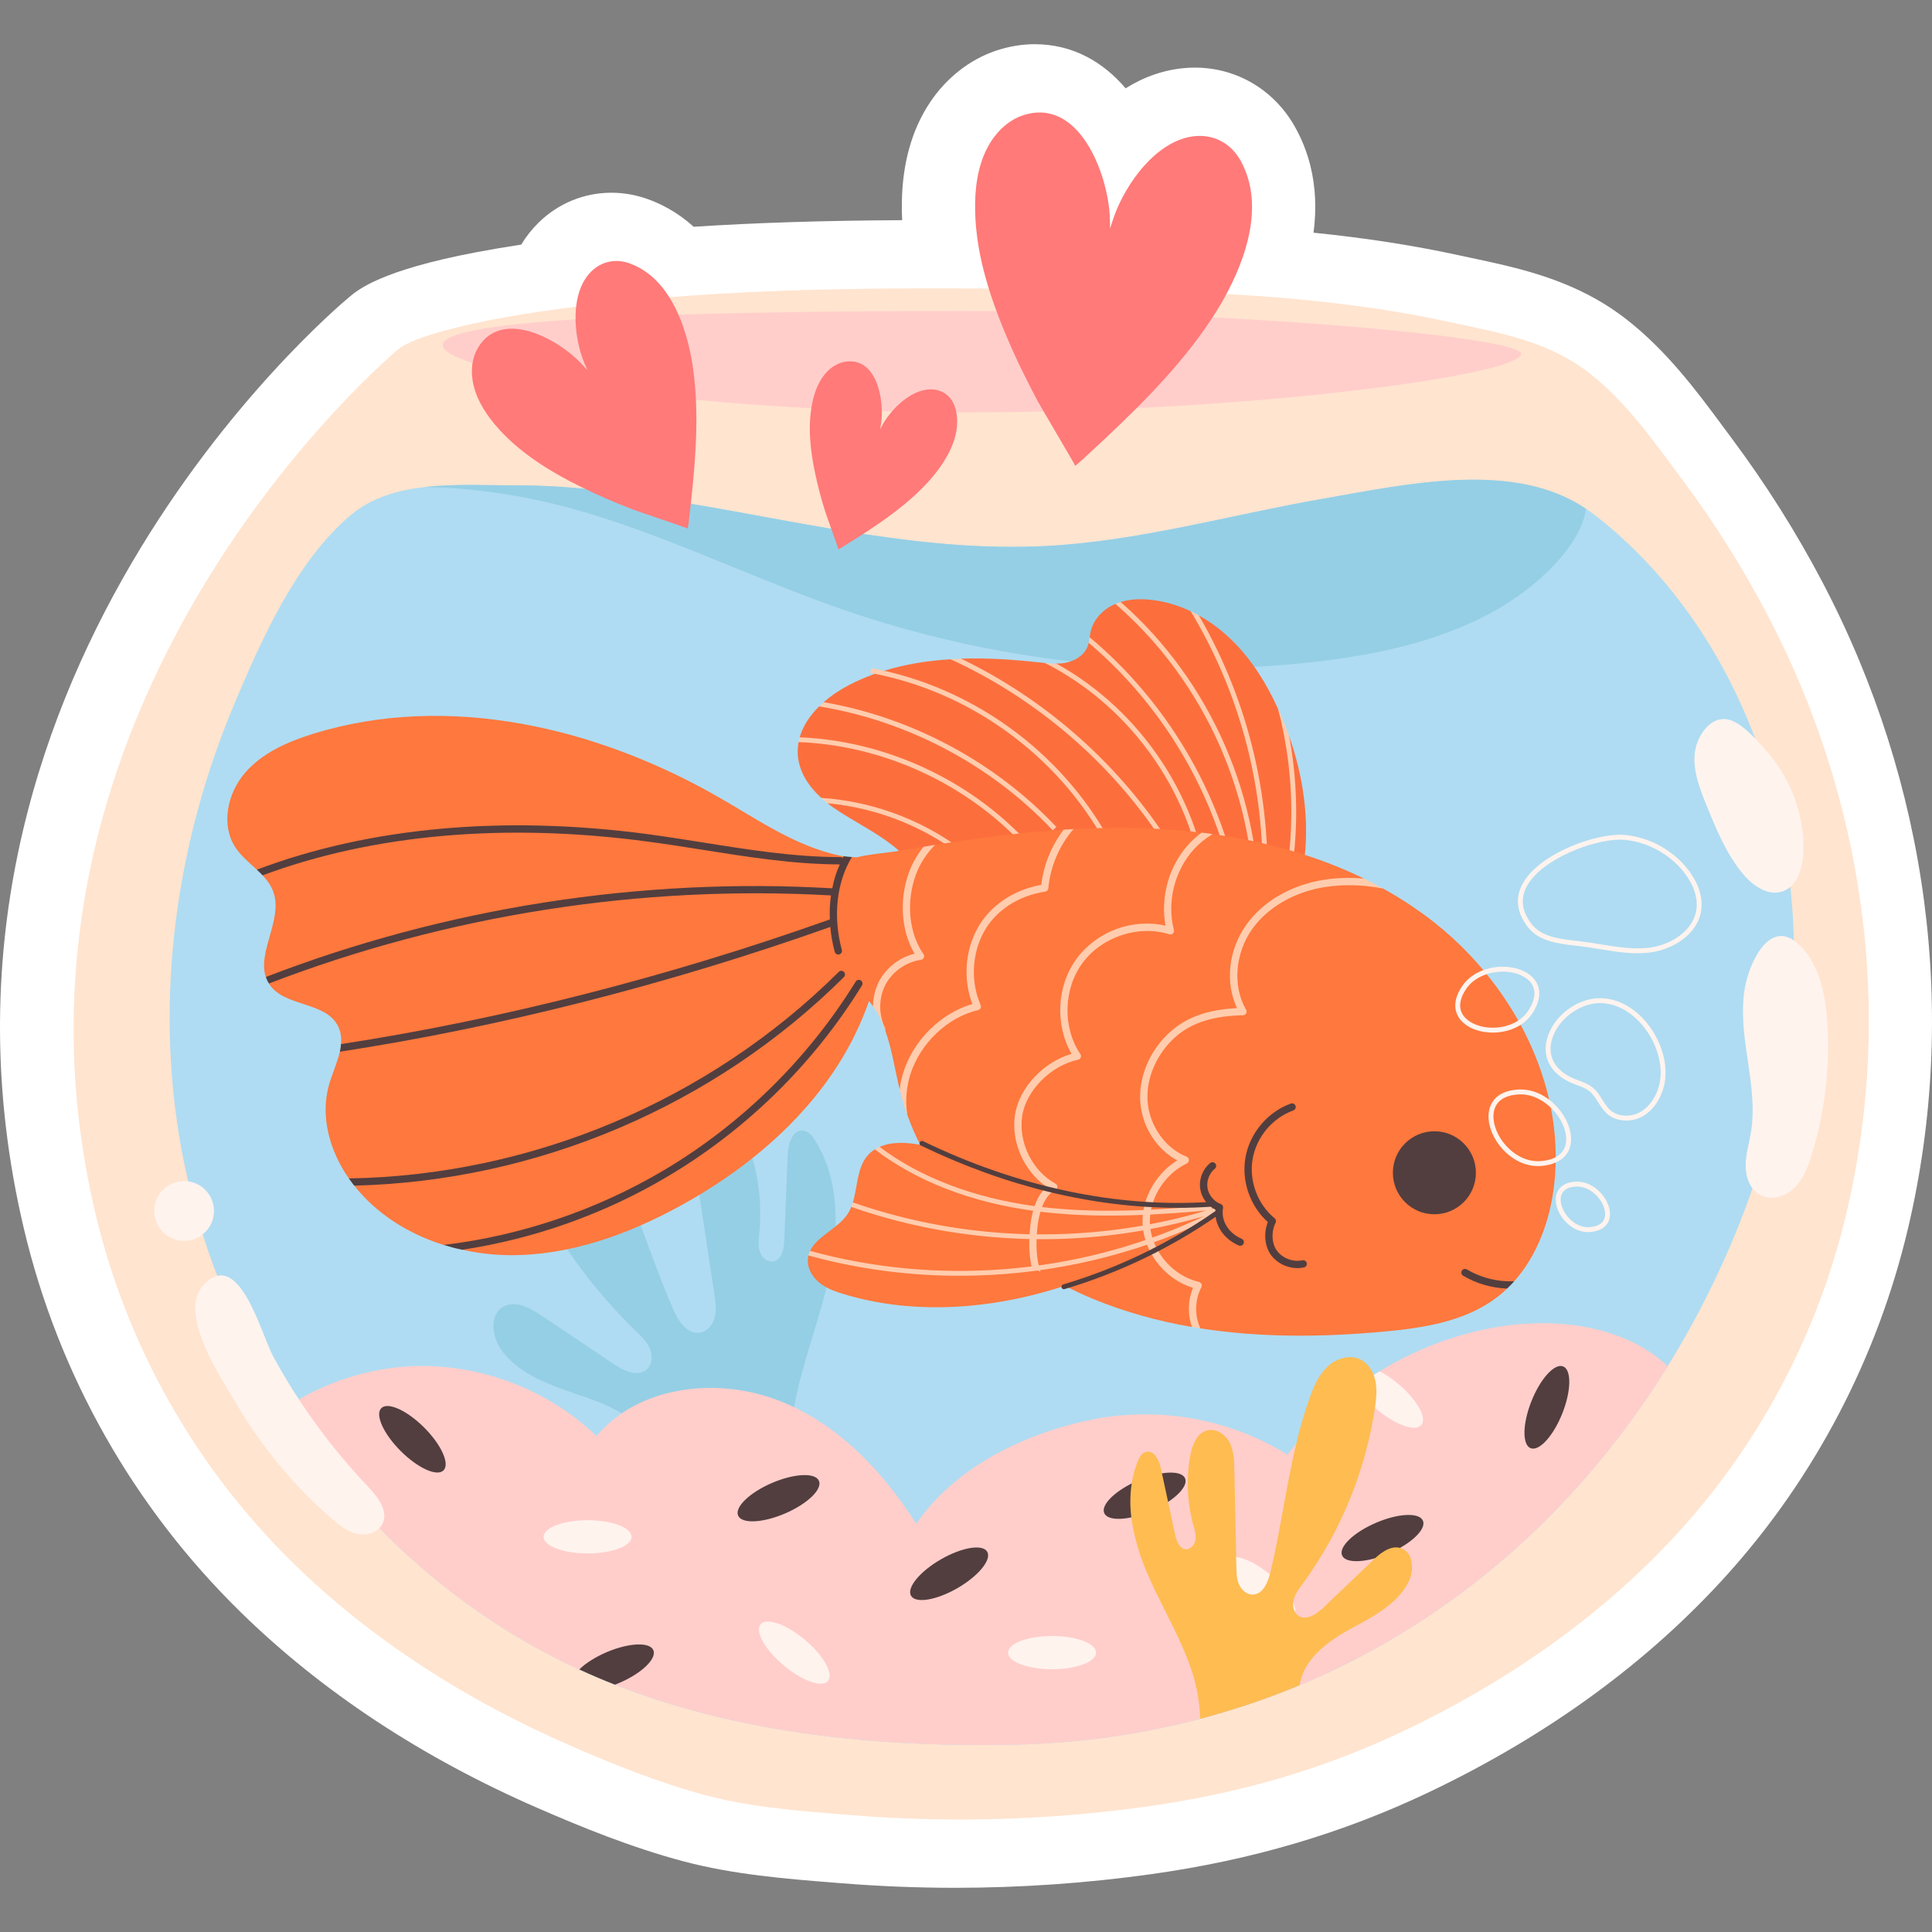 <?xml version="1.0" encoding="UTF-8"?>
<!-- Generator: Adobe Illustrator 25.2.1, SVG Export Plug-In . SVG Version: 6.00 Build 0)  -->
<svg xmlns="http://www.w3.org/2000/svg" xmlns:xlink="http://www.w3.org/1999/xlink" version="1.1" id="Capa_1" x="0px" y="0px" viewBox="0 0 512 512" style="enable-background:new 0 0 512 512;" xml:space="preserve" width="512" height="512">
<rect x="0" y="0" width="512" height="512" fill="#808080" stroke="none"/>
<g>
	<g>
		<path style="fill:#FFFFFF;" d="M253.092,500.286c-9.992,0-20.098-0.407-30.039-1.204l-2.03-0.162    c-12.479-0.992-26.621-2.118-39.928-5.658c-13.981-3.719-27.311-9.202-38.504-14.072c-30.709-13.365-57.196-30.817-78.73-51.874    c-28.512-27.879-48.416-63.083-57.554-101.802C-27.864,180.74,87.732,82.729,92.67,78.627c2.272-1.893,8.364-6.97,33.233-11.721    c3.976-0.757,8.028-1.447,12.226-2.082c1.29-2.131,2.818-4.075,4.572-5.799c5.216-5.13,12.077-7.952,19.328-7.952    c3.277,0,6.531,0.576,9.671,1.709c3.042,1.1,5.92,2.603,8.573,4.471c1.23,0.863,2.411,1.813,3.549,2.845    c16.468-1.075,34.384-1.641,55.255-1.747c-0.078-1.618-0.101-3.224-0.076-4.819c0.172-10.346,2.674-19.217,7.44-26.366    c4.327-6.501,10.52-11.373,17.429-13.708c3.416-1.156,6.892-1.742,10.328-1.742c10.184,0,18.197,4.771,24.102,11.686    c4.862-3.034,10.33-5.019,16.276-5.412c0.694-0.048,1.384-0.071,2.068-0.071c11.078,0,20.991,5.862,26.518,15.678    c1.803,3.201,3.176,6.649,4.08,10.245c1.406,5.592,1.681,11.577,0.853,17.826c13.948,1.419,26.523,3.37,38.421,5.96l3.512,0.752    c11.032,2.345,23.539,5.006,35.2,12.214c2.025,1.255,3.979,2.615,5.816,4.052c10.75,8.394,18.611,19.01,25.546,28.373l2.28,3.07    c9.083,12.173,17.202,25.043,24.13,38.252c28.043,53.454,36.088,114.248,22.65,171.176c-8.046,34.107-24.561,65.779-47.759,91.59    c-21.004,23.375-47.711,42.862-79.377,57.923c-22.814,10.848-46.848,17.929-73.476,21.648c-17.129,2.396-34.606,3.61-51.94,3.61    C253.095,500.286,253.095,500.286,253.092,500.286z"/>
	</g>
	<g>
		<path style="fill:#FFE4CF;" d="M417.031,95.985c-10.02-6.197-21.414-8.15-33.043-10.679c-12.239-2.661-24.653-4.461-37.111-5.709    c-24.224-2.426-48.592-2.744-72.916-3.009c-40.117-0.437-80.682-0.385-120.545,4.598c-7.637,0.915-15.247,2.055-22.796,3.496    c-5.483,1.046-20.816,4.324-25.066,7.864c-0.001,0.001-112.302,93.285-80.316,228.811c8.355,35.399,26.6,67.602,52.595,93.022    c21.05,20.583,46.368,36.499,73.298,48.219c11.624,5.058,23.696,9.92,35.937,13.177c12.383,3.295,26.019,4.248,38.754,5.27    c25.99,2.086,52.209,1.318,78.032-2.29c23.969-3.349,46.312-9.656,68.205-20.068c27.591-13.122,53.207-30.884,73.691-53.676    c21.348-23.754,36.275-52.58,43.608-83.653c12.707-53.842,4.543-109.801-21.065-158.614c-6.568-12.52-14.154-24.505-22.608-35.835    c-7.402-9.919-14.618-20.32-24.469-28.01C419.852,97.832,418.455,96.865,417.031,95.985z"/>
	</g>
	<g>
		<g>
			<path style="fill:#AFDCF2;" d="M475.241,260.742c-1.37,27.454-9.177,54.313-21.069,79.027     c-3.723,7.729-7.807,15.175-12.227,22.284c-37.665,60.854-99.812,98.907-173.669,100.303     c-39.475,0.75-79.855-3.645-115.633-20.319c-31.745-14.787-58.476-39.242-77.295-68.79     c-13.391-20.939-22.827-44.438-27.299-68.894c-7.238-39.63-1.473-81.018,14.14-118.011c7.083-16.829,16.312-37.588,30.556-49.66     c0.155-0.103,0.31-0.233,0.439-0.362c5.455-4.498,12.228-6.437,19.311-7.238c7.678-0.905,15.718-0.439,22.904-0.465     c16.002-0.026,31.926,2.249,47.67,4.886c31.048,5.222,62.147,12.822,93.582,11.219c24.766-1.241,48.833-8.169,73.262-12.434     c23.06-4.033,50.281-10.108,69.669,2.094c1.163,0.698,2.275,1.499,3.386,2.352C459.627,165.506,477.516,214.184,475.241,260.742z     "/>
		</g>
		<g>
			<path style="fill:#95CFE5;" d="M420.3,134.828c-0.517,4.369-3.483,9.17-6.404,12.634c-15.64,18.354-40.922,25.127-64.861,27.868     c-42.319,4.86-85.697,0.078-125.948-13.882c-21.405-7.419-41.879-17.372-63.465-24.274c-15.821-5.067-30.932-7.781-46.908-8.117     c7.678-0.905,17.279-0.407,24.465-0.433c16.002-0.026,30.732,2.341,46.475,4.978c31.048,5.222,62.054,12.698,93.489,11.095     c24.765-1.241,48.891-8.24,73.32-12.505C373.524,128.158,401.385,121.973,420.3,134.828z"/>
		</g>
	</g>
	<g>
		<path style="fill:#FFCECB;" d="M403.118,93.756c0,5.61-71.678,15.511-146.527,15.511c-74.849,0-139.267-10.773-139.267-17.821    s62.987-9.021,137.837-9.021C330.01,82.426,403.118,89.466,403.118,93.756z"/>
	</g>
	<g>
		<g>
			<path style="fill:#95CFE5;" d="M210.416,373.058c2.152-11.999,6.871-23.399,9.413-35.322c2.542-11.923,2.663-25.119-3.786-35.465     c-0.761-1.221-1.779-2.496-3.209-2.654c-2.809-0.309-3.961,3.48-4.076,6.303c-0.312,7.633-0.624,15.267-0.936,22.9     c-0.091,2.219-0.655,5.028-2.834,5.457c-1.595,0.314-3.127-1.035-3.641-2.577c-0.514-1.542-0.286-3.217-0.126-4.835     c0.781-7.91-0.243-15.992-2.97-23.458c-1.244-3.405-3.479-7.152-7.095-7.419c-3.106-0.229-5.828,2.439-6.744,5.416     c-0.915,2.977-0.456,6.181,0.011,9.261c1.633,10.772,3.267,21.544,4.9,32.316c0.301,1.986,0.6,4.031,0.135,5.986     c-0.465,1.954-1.885,3.821-3.86,4.189c-3.399,0.634-5.866-3.077-7.233-6.253c-8.013-18.61-13.193-38.506-23.245-56.099     c-1.982-3.468-4.245-6.936-7.582-9.132c-3.337-2.196-8.005-2.816-11.263-0.505c-2.51,1.78-3.736,4.962-3.838,8.037     c-0.102,3.075,0.773,6.094,1.739,9.015c6.794,20.533,18.644,39.373,34.208,54.391c1.452,1.401,2.974,2.822,3.791,4.667     c0.816,1.845,0.734,4.256-0.76,5.613c-2.36,2.143-6.08,0.409-8.726-1.368c-6.404-4.302-12.808-8.604-19.212-12.906     c-3.026-2.033-6.92-4.121-10.087-2.315c-3.88,2.211-2.977,8.248-0.271,11.8c5.372,7.05,14.643,9.54,22.993,12.513     c8.35,2.973,17.321,7.94,19.303,16.579c0.846,3.688,0.261,7.588,1.084,11.282c2.887,12.945,20.711,17.106,30.952,10.271     c4.699-3.136,4.467-7.307,3.407-12.355C209.214,388.56,208.998,380.967,210.416,373.058z"/>
		</g>
		<g>
			<g>
				<path style="fill:#FFCECB;" d="M441.945,362.053c-8.04,13.003-17.217,24.972-27.403,35.752      c-5.765,6.153-11.892,11.917-18.302,17.269h-0.026c-10.393,8.712-21.56,16.312-33.426,22.723      c-1.706,0.931-3.412,1.836-5.144,2.689c-4.317,2.197-8.712,4.24-13.21,6.101l-16.432-2.861l-9.936,11.779      c-15.847,4.188-32.495,6.54-49.789,6.851c-35.726,0.672-72.177-2.844-105.293-15.899c0,0-1.521-3.605-3.069-4.264      c-1.606-0.683-6.392,0.231-6.392,0.231c-0.284-0.103-0.595-0.259-0.879-0.388c-31.745-14.787-58.476-39.242-77.295-68.79      c9.539-6.359,20.681-10.263,32.081-11.09c18.458-1.292,37.329,5.584,50.643,18.432c10.909-13.081,31.022-15.614,47.075-9.875      c16.028,5.713,28.54,18.742,37.665,33.115c10.237-14.968,28.359-23.809,46.093-27.532c3.076-0.646,6.205-1.086,9.358-1.293      c3.852-0.284,7.755-0.259,11.607,0.103c1.525,0.129,3.025,0.31,4.524,0.543c2.74,0.414,5.48,1.008,8.169,1.732      c5.532,1.525,10.883,3.697,15.898,6.514c0.931,0.517,1.862,1.06,2.766,1.629c0.724-1.008,1.5-1.99,2.301-2.947      c1.344-1.68,2.792-3.309,4.291-4.86c2.637-2.766,5.455-5.351,8.427-7.73c1.086-0.879,2.198-1.706,3.335-2.533      c1.448-1.086,2.947-2.12,4.472-3.05c0.517-0.362,1.034-0.672,1.551-0.982c1.784-1.112,3.619-2.146,5.48-3.102      c4.834-2.533,9.927-4.602,15.123-6.178c5.118-1.551,10.34-2.611,15.614-3.154c0.827-0.077,1.655-0.155,2.482-0.181      C417.851,349.903,432.302,352.953,441.945,362.053z"/>
			</g>
			<g>
				<g>
					<path style="fill:#FFF3EE;" d="M167.377,407.272c0,2.43-5.221,4.4-11.66,4.4c-6.44,0-11.661-1.97-11.661-4.4       c0-2.43,5.221-4.4,11.661-4.4C162.156,402.872,167.377,404.842,167.377,407.272z"/>
				</g>
				<g>
					<path style="fill:#FFF3EE;" d="M219.422,445.47c-1.565,1.86-6.828,0.006-11.756-4.139c-4.928-4.146-7.655-9.014-6.09-10.874       c1.564-1.859,6.828-0.007,11.756,4.139C218.259,438.742,220.986,443.61,219.422,445.47z"/>
				</g>
				<g>
					<path style="fill:#523E3F;" d="M217.031,392.436c0.96,2.233-3.058,6.104-8.975,8.648c-5.916,2.544-11.49,2.796-12.45,0.563       c-0.96-2.233,3.058-6.104,8.974-8.648C210.497,390.455,216.071,390.203,217.031,392.436z"/>
				</g>
				<g>
					<path style="fill:#523E3F;" d="M164.173,445.966c-0.388,0.181-0.801,0.336-1.189,0.491c-3.18-1.241-6.333-2.585-9.461-4.033       c1.602-1.603,4.136-3.231,7.161-4.55c5.92-2.533,11.504-2.792,12.46-0.569C174.1,439.555,170.092,443.433,164.173,445.966z"/>
				</g>
				<g>
					<path style="fill:#523E3F;" d="M117.539,389.666c-1.718,1.718-6.803-0.58-11.357-5.134c-4.554-4.554-6.852-9.638-5.134-11.357       c1.718-1.718,6.803,0.58,11.357,5.134C116.959,382.863,119.257,387.947,117.539,389.666z"/>
				</g>
				<g>
					<path style="fill:#FFF3EE;" d="M290.473,437.964c0,2.43-5.221,4.4-11.66,4.4c-6.44,0-11.66-1.97-11.66-4.4       c0-2.43,5.22-4.4,11.66-4.4C285.252,433.563,290.473,435.533,290.473,437.964z"/>
				</g>
				<g>
					<path style="fill:#FFF3EE;" d="M342.848,428.309c-1.564,1.86-6.828,0.007-11.756-4.139c-4.928-4.146-7.655-9.014-6.09-10.874       c1.565-1.859,6.828-0.006,11.756,4.139C341.685,421.581,344.412,426.449,342.848,428.309z"/>
				</g>
				<g>
					<path style="fill:#FFF3EE;" d="M376.67,377.641c-1.551,1.861-6.825,0.026-11.762-4.136c-2.379-1.991-4.214-4.136-5.325-6.049       c1.939-1.448,3.955-2.792,6.023-4.033c1.603,0.801,3.309,1.939,4.989,3.361C375.507,370.92,378.247,375.78,376.67,377.641z"/>
				</g>
				<g>
					<path style="fill:#523E3F;" d="M314.056,391.776c0.96,2.233-3.058,6.105-8.974,8.648c-5.916,2.543-11.491,2.796-12.45,0.563       c-0.96-2.233,3.058-6.104,8.974-8.648C307.521,389.795,313.096,389.543,314.056,391.776z"/>
				</g>
				<g>
					<path style="fill:#523E3F;" d="M377.089,402.996c0.96,2.233-3.058,6.104-8.975,8.648s-11.49,2.796-12.45,0.563       c-0.96-2.233,3.058-6.105,8.974-8.648C370.555,401.016,376.129,400.764,377.089,402.996z"/>
				</g>
				<g>
					<path style="fill:#523E3F;" d="M405.629,383.785c-2.258-0.898-2.16-6.477,0.22-12.461c2.38-5.984,6.14-10.107,8.398-9.209       c2.258,0.898,2.16,6.477-0.22,12.461C411.647,380.56,407.888,384.683,405.629,383.785z"/>
				</g>
				<g>
					<path style="fill:#523E3F;" d="M241.432,422.893c-1.215-2.105,2.321-6.421,7.898-9.641c5.577-3.22,11.083-4.124,12.299-2.02       c1.215,2.105-2.321,6.421-7.898,9.641C248.154,424.093,242.647,424.997,241.432,422.893z"/>
				</g>
			</g>
		</g>
		<g>
			<path style="fill:#FFBC51;" d="M373.18,419.417c-2.016,3.826-5.429,6.54-9.203,8.841c-2.249,1.37-4.653,2.611-6.954,3.904     c-5.765,3.231-11.71,7.962-12.59,14.425c-6.514,2.74-13.184,5.119-20.035,7.135c-1.267,0.388-2.533,0.75-3.826,1.112     c-0.827,0.233-1.654,0.465-2.507,0.672c-0.155-4.834-1.06-9.513-2.741-14.192c-2.301-6.308-5.506-12.228-8.453-18.251     c-0.129-0.259-0.259-0.491-0.336-0.698c-0.129-0.207-0.207-0.414-0.31-0.595c-0.724-1.551-1.448-3.102-2.12-4.705     c-0.284-0.595-0.543-1.241-0.801-1.861c-0.465-1.189-0.931-2.404-1.293-3.619c-0.62-1.861-1.137-3.748-1.551-5.661     c-0.259-1.267-0.491-2.533-0.646-3.8c-0.362-3.025-0.362-6.023,0.104-8.97c0.284-2.016,0.827-4.007,1.603-5.92     c0.439-1.034,1.034-2.146,2.12-2.456c2.146-0.62,3.542,2.146,4.007,4.317c0.103,0.465,0.207,0.905,0.284,1.37     c0.543,2.533,1.086,5.067,1.629,7.574c0.595,2.766,1.189,5.532,1.784,8.298c0.026,0.129,0.052,0.259,0.078,0.388     c0.362,1.706,1.189,3.8,2.921,3.852c1.293,0,2.275-1.241,2.481-2.508c0.026-0.181,0.052-0.388,0.026-0.543     c0.052-1.06-0.284-2.171-0.568-3.206c-1.681-6.023-1.965-12.434-0.853-18.587c0.543-2.792,1.732-5.998,4.524-6.67     c2.352-0.595,4.834,1.112,5.946,3.283c1.086,2.197,1.164,4.731,1.215,7.187c0.129,6.489,0.259,12.952,0.413,19.44     c0.026,0.957,0.026,1.965,0.052,2.947v0.698c0.026,0.853,0.026,1.732,0.077,2.585c0,1.577,0.052,3.206,0.698,4.653     c0.594,1.448,1.965,2.714,3.542,2.714c2.559,0.052,3.929-2.792,4.627-5.325c0.052-0.155,0.104-0.31,0.129-0.465     c0.957-4.007,1.758-8.066,2.508-12.15c0.155-0.698,0.284-1.396,0.414-2.094c0.233-1.344,0.491-2.689,0.724-4.033     c0.232-1.267,0.465-2.508,0.698-3.774c0.75-4.059,1.577-8.117,2.534-12.15c0.982-4.162,2.146-8.298,3.619-12.357     c1.06-2.947,2.378-5.92,4.653-8.066c2.3-2.146,5.842-3.257,8.66-1.913c1.681,0.827,2.895,2.378,3.594,4.162     c0.181,0.517,0.336,1.034,0.439,1.577c0.491,2.301,0.233,4.731-0.103,7.083c-0.026,0.052-0.026,0.078-0.026,0.129     c-0.569,3.852-1.37,7.652-2.378,11.4c-0.646,2.456-1.396,4.86-2.198,7.238c-1.706,4.963-3.8,9.798-6.204,14.425     c-0.31,0.62-0.646,1.241-0.982,1.861c-2.223,4.059-4.731,7.988-7.471,11.736c-0.827,1.112-1.68,2.275-2.12,3.567     c-0.077,0.181-0.155,0.388-0.181,0.543c-0.051,0.233-0.103,0.465-0.103,0.698c-0.078,0.595-0.026,1.189,0.129,1.732     c0.078,0.31,0.207,0.62,0.414,0.905v0.026c0.232,0.362,0.517,0.672,0.879,0.905c0.491,0.284,0.956,0.439,1.474,0.439     c1.784,0.103,3.697-1.344,5.119-2.663c0.672-0.646,1.344-1.292,2.042-1.965c3.697-3.516,7.393-7.057,11.116-10.599     c0.181-0.155,0.336-0.336,0.517-0.491c1.887-1.732,4.265-3.361,6.592-2.74c0.129,0.026,0.232,0.052,0.362,0.103     c0.207,0.052,0.413,0.155,0.568,0.259c0.595,0.336,1.086,0.801,1.422,1.344c0.491,0.776,0.75,1.732,0.801,2.74     C374.292,416.263,373.93,417.995,373.18,419.417z"/>
		</g>
	</g>
	<g>
		<g>
			<path style="fill:#FC6F3D;" d="M340.385,245.21c-9.306,18.044-29.755,28.669-50.048,29.677     c-10.496,0.517-21.405-1.37-30.194-7.161c-10.677-7.032-13.83-17.088-14.942-29.057c-1.267-13.494-14.477-17.863-24.145-24.507     c-0.595-0.414-1.189-0.827-1.758-1.292c0-0.026-0.083-1.069-0.108-1.069l-1.572-0.353c-3.283-3.025-5.816-6.825-6.179-11.194     c-0.103-1.215-0.026-2.43,0.207-3.593c0,0,0.559-0.381,0.611-0.605c0.047-0.202-0.327-0.661-0.327-0.661     c0.853-3.05,2.74-5.817,5.145-8.195l1.137-0.46l0.078-0.651c2.042-1.81,4.369-3.335,6.721-4.55     c2.223-1.163,4.498-2.146,6.851-2.973h0.026c0.801-0.284,1.603-0.569,2.404-0.801c5.661-1.758,11.581-2.688,17.605-3.05h0.026     c0,0,1.981,0.646,2.501,0.621c0.393-0.019,0.239-0.776,0.239-0.776h0.026c6.825-0.233,13.701,0.207,20.448,0.956     c0.595,0.052,1.189,0.129,1.784,0.181l1.896,0.495l1.129-0.34c0.879,0,1.681-0.052,2.534-0.233     c2.404-0.491,4.757-1.913,5.687-4.162c0.155-0.362,0.259-0.724,0.336-1.112c0,0,0.558-0.321,0.6-0.567     c0.042-0.246-0.341-0.907-0.341-0.907c0.103-0.595,0.181-1.189,0.336-1.758c0.801-3.154,3.361-5.713,6.359-7.006     c0.052-0.026,0.104-0.052,0.155-0.052c0,0,0.877,0.204,1.073,0.129c0.257-0.097,0.297-0.646,0.297-0.646     c2.611-0.801,5.403-0.879,8.117-0.569c3.619,0.388,7.135,1.448,10.418,2.999h0.026c0,0,1.059,1.298,1.418,1.489     c0.359,0.191,0.754-0.351,0.754-0.351c3.335,1.835,6.385,4.188,9.1,6.902c5.093,5.093,8.919,11.297,11.892,17.863     c0,0,1.271,4.555,1.685,5.538c0.595,1.422,1.263,1.727,1.263,1.727c0,0.026,0.026,0.052,0.026,0.077     C347.391,211.5,348.244,229.984,340.385,245.21z"/>
		</g>
		<g>
			<g>
				<path style="fill:#FFCCAE;" d="M257.713,227.45l-0.827,1.008c-10.496-8.867-23.887-14.322-37.588-15.588      c0-0.026,0-0.026-0.026-0.026c-0.569-0.439-1.112-0.905-1.654-1.396C232.172,212.405,246.571,218.04,257.713,227.45z"/>
			</g>
			<g>
				<path style="fill:#FFCCAE;" d="M277.696,229.725l-1.034,0.775c-15.046-20.164-39.863-32.883-65.016-33.839      c0.052-0.414,0.155-0.853,0.284-1.267C237.393,196.429,262.495,209.329,277.696,229.725z"/>
			</g>
			<g>
				<path style="fill:#FFCCAE;" d="M279.944,219.152l-0.956,0.905c-16.235-17.294-38.493-29.031-61.914-32.857      c0.388-0.388,0.776-0.75,1.215-1.112C241.607,190.121,263.736,201.935,279.944,219.152z"/>
			</g>
			<g>
				<path style="fill:#FFCCAE;" d="M292.912,223.266c-12.82-23.304-36.091-40.105-62.25-44.937l0.237-1.272      c26.536,4.903,50.14,21.946,63.144,45.588L292.912,223.266z"/>
			</g>
			<g>
				<path style="fill:#FFCCAE;" d="M308.795,221.711l-1.086,0.698c-13.649-20.629-33.271-37.381-55.787-47.696      c0.905-0.078,1.81-0.103,2.74-0.155h0.026C276.481,185.054,295.455,201.547,308.795,221.711z"/>
			</g>
			<g>
				<path style="fill:#FFCCAE;" d="M320.583,237.946l-1.293,0.103c-2.223-26.342-18.923-50.487-42.37-62.353      c1.008,0.103,2.016,0.181,2.999,0.155c0.026,0,0.026,0,0.026,0C302.513,188.312,318.385,212.095,320.583,237.946z"/>
			</g>
			<g>
				<path style="fill:#FFCCAE;" d="M328.39,235.594l-1.267,0.259c-5.015-25.36-18.897-48.833-38.622-65.507      c0.129-0.491,0.207-0.982,0.259-1.474C309.001,185.778,323.297,209.716,328.39,235.594z"/>
			</g>
			<g>
				<path style="fill:#FFCCAE;" d="M333.56,243.582l-1.293-0.026c1.06-31.564-12.848-62.896-36.657-83.5      c0.465-0.207,0.905-0.362,1.37-0.517C320.764,180.375,334.646,211.888,333.56,243.582z"/>
			</g>
			<g>
				<path style="fill:#FFCCAE;" d="M335.499,240.635l-1.293-0.103c2.12-27.428-4.472-55.063-18.665-78.562      c0.75,0.336,1.448,0.724,2.172,1.137C331.285,186.424,337.567,213.646,335.499,240.635z"/>
			</g>
			<g>
				<path style="fill:#FFCCAE;" d="M338.989,245.986l-1.241-0.362c5.661-18.639,5.894-38.88,0.956-57.752      c0.465,0.982,0.879,1.965,1.293,2.947c0.595,1.422,1.137,2.844,1.654,4.317c0,0.026,0.026,0.052,0.026,0.077      C344.78,212.043,343.952,229.622,338.989,245.986z"/>
			</g>
		</g>
	</g>
	<path style="fill:#FF783D;" d="M378.67,243.349c-3.878-2.921-7.936-5.558-12.15-7.885c0,0-3.223-0.826-4.07-1.265   c-0.847-0.439-0.997-1.372-0.997-1.372c-12.486-6.101-26.162-9.849-40.095-11.788h-0.026c0.026,0-1.461,0.335-2.037,0.26   c-0.378-0.049-0.833-0.648-0.833-0.648c-5.48-0.672-10.987-1.06-16.493-1.189c-5.842-0.155-11.659-0.052-17.475,0.258   c0,0-1.225,0.658-1.664,0.684c-0.427,0.025-0.947-0.529-0.947-0.529c-11.426,0.75-22.801,2.223-34.097,4.033   c0,0-1.385,0.968-1.978,1.065c-0.415,0.068-1.047-0.574-1.047-0.574c-1.887,0.31-3.8,0.62-5.688,0.956   c-4.097,0.705-8.359,0.923-12.137,1.871c-0.392-0.041-0.785-0.078-1.176-0.113c0,0-0.989,0.687-1.414,0.644   c-0.284-0.028-0.731-0.851-0.731-0.851c-0.336-0.026-0.646-0.077-0.931-0.129c-3.671-0.776-7.238-2.016-10.677-3.516   c-7.342-3.231-14.063-7.678-21.017-11.685c-32.495-18.794-72.228-28.23-108.084-17.088c-6.747,2.094-13.546,5.093-18.096,10.47   c-4.576,5.403-6.308,13.753-2.404,19.647c1.499,2.249,3.671,4.033,5.661,5.868c0,0,1.49,0.192,1.719,0.414   c0.283,0.274-0.194,1.085-0.194,1.085c1.241,1.344,2.301,2.792,2.895,4.524c2.456,7.186-4.291,15.692-2.042,22.413   c0,0,1.073,0.399,1.204,0.682c0.138,0.299-0.377,1.05-0.377,1.05c0.026,0.077,0.077,0.155,0.129,0.233   c3.981,5.946,14.528,4.498,18.018,10.754c0.905,1.603,1.112,3.309,0.931,5.067l0.907,0.882l-1.191,1.134   c-0.672,2.895-2.042,5.894-2.87,8.764c-2.404,8.402,0.207,17.605,5.248,24.817l1.805,0.701l-0.358,1.212   c5.972,7.574,14.399,12.796,23.654,15.717h0.026l4.183,0.096l0.781,1.171c4.214,0.956,8.479,1.422,12.77,1.448   c15.847,0.052,31.254-5.532,45.136-13.158c16.519-9.1,31.59-21.457,41.698-37.355c3.341-5.263,6.099-10.926,8.155-16.825   c0.375,0.439,0.724,0.891,1.048,1.366c0,0,0.761,0.469,1.118,1.085c0.848,1.462,2.139,5.326,2.139,5.326c0,0.026,0,0.026,0,0.026   c1.784,4.938,2.559,10.418,3.826,15.589c0,0,1.012,0.403,1.063,0.584c0.517,2.094,0.726,5.521,0.928,6.086   c0.98,2.741,2.12,5.429,3.438,8.014c0.002,0.004,0.004,0.007,0.006,0.01c-3.667-0.679-7.619-0.857-10.76,0.558   c0,0-0.026,0.489-0.207,0.58c-0.241,0.121-1.06,0.066-1.06,0.066c-0.724,0.465-1.396,1.034-1.99,1.732   c-2.766,3.335-2.559,8.195-3.826,12.331c0,0,0.406,0.569,0.339,0.758c-0.074,0.206-0.778,0.432-0.778,0.432   c-0.259,0.724-0.62,1.396-1.06,2.042c-2.611,3.774-8.04,5.765-9.85,9.617c0,0,0.433,0.535,0.363,0.746   c-0.065,0.197-0.776,0.469-0.776,0.469c-0.078,0.284-0.129,0.595-0.155,0.931c-0.207,2.43,1.163,4.783,3.076,6.308   c1.887,1.525,4.24,2.352,6.592,3.05c16.829,5.041,35.028,4.214,51.987-0.336c2.17-0.572,4.316-1.227,6.451-1.919   c0.004,0.002,0.008,0.004,0.012,0.006c0.052,0.052,0.129,0.078,0.207,0.103c2.456,1.267,4.963,2.43,7.497,3.464   c8.376,3.438,17.062,5.816,25.955,7.342c0,0,0.572-0.437,0.967-0.372c0.343,0.057,1.257,0.734,1.257,0.734   c16.002,2.508,32.547,2.352,48.73,0.853c10.444-0.956,21.327-2.663,29.703-8.944c1.008-0.75,1.965-1.577,2.87-2.456   c0,0-0.487-0.855-0.206-1.142c0.35-0.357,2.093-0.796,2.093-0.796c6.153-6.902,9.514-16.261,10.573-25.541   C414.992,286.96,400.386,259.79,378.67,243.349z"/>
	<g>
		<g>
			<g>
				<path style="fill:#FFCCAE;" d="M366.521,235.464c-5.558-1.034-10.651-1.137-15.407-0.388      c-8.143,1.293-15.201,5.377-19.311,11.194c-4.524,6.411-5.17,15.175-1.577,21.301c0.181,0.31,0.181,0.672,0.026,0.982      c-0.181,0.284-0.491,0.491-0.827,0.491c-7.911,0.181-13.572,1.965-17.786,5.636c-5.015,4.395-7.911,10.909-7.523,17.036      c0.414,6.514,4.653,12.589,10.341,14.813c0.362,0.129,0.62,0.465,0.62,0.853c0.026,0.388-0.207,0.75-0.543,0.931      c-6.385,3.076-10.47,10.185-9.72,16.907c0.775,6.876,6.204,12.951,12.926,14.503c0.284,0.077,0.543,0.259,0.672,0.543      c0.103,0.284,0.103,0.595-0.026,0.853c-1.81,3.464-1.81,7.549-0.284,10.909c-0.75-0.103-1.474-0.233-2.223-0.362      c-1.163-3.283-1.112-7.006,0.284-10.366c-6.98-2.12-12.461-8.609-13.288-15.847c-0.776-6.902,2.999-14.141,9.1-17.941      c-5.532-2.973-9.384-9.022-9.798-15.666c-0.414-6.721,2.714-13.856,8.195-18.613c4.291-3.748,9.875-5.687,17.45-6.075      c-3.18-6.721-2.301-15.356,2.404-21.999c4.421-6.256,11.917-10.625,20.578-11.995c3.387-0.543,6.928-0.646,10.651-0.336      C363.16,233.655,364.866,234.534,366.521,235.464z"/>
			</g>
			<g>
				<path style="fill:#FFCCAE;" d="M316.395,225.072c-5.119,5.61-7.213,14.011-5.3,21.353c0.078,0.336-0.026,0.698-0.259,0.956      c-0.259,0.233-0.646,0.31-0.982,0.207c-8.117-2.533-17.76,0.62-22.904,7.523c-5.144,6.876-5.429,17.088-0.646,24.249      c0.181,0.259,0.233,0.595,0.103,0.905c-0.129,0.31-0.388,0.517-0.698,0.569c-7.161,1.499-13.805,8.169-14.813,14.89      c-1.06,6.98,2.637,14.554,8.816,17.967c0.336,0.181,0.517,0.517,0.517,0.905c-0.026,0.362-0.258,0.672-0.595,0.827      c-2.818,1.293-4.265,5.791-4.679,9.591c-0.543,4.912-0.284,8.815,0.801,12.098c-0.801-0.491-1.603-0.982-2.378-1.525      c-0.698-3.076-0.801-6.592-0.336-10.78c0.181-1.861,1.06-7.549,4.369-10.263c-6.024-4.11-9.539-11.892-8.427-19.104      c1.086-7.161,7.549-14.011,14.994-16.157c-4.472-7.73-3.929-18.173,1.422-25.334c5.403-7.212,14.839-10.625,23.473-8.634      c-1.396-7.574,0.905-15.873,6.101-21.534c1.06-1.163,2.223-2.223,3.49-3.128c0.982,0.103,1.913,0.233,2.87,0.388      C319.497,222.151,317.843,223.495,316.395,225.072z"/>
			</g>
			<g>
				<path style="fill:#FFCCAE;" d="M284.494,219.721c-3.774,4.343-6.153,9.901-6.67,15.692c-0.052,0.439-0.388,0.801-0.827,0.879      c-7.083,1.034-13.158,5.015-16.235,10.625c-3.231,5.868-3.567,13.313-0.879,19.44c0.103,0.259,0.103,0.569-0.026,0.827      c-0.129,0.259-0.362,0.439-0.646,0.491c-8.091,1.913-15.278,8.738-17.941,16.984c-1.086,3.464-1.37,7.135-0.853,10.702      c-0.724-1.99-1.345-4.033-1.861-6.127c-0.052-0.181-0.078-0.362-0.13-0.543c0.181-1.577,0.517-3.128,1.008-4.627      c2.714-8.505,9.978-15.588,18.251-17.992c-2.456-6.437-1.965-14.037,1.37-20.086c3.257-5.946,9.539-10.185,16.907-11.504      c0.594-5.3,2.688-10.366,5.92-14.606C282.762,219.824,283.616,219.773,284.494,219.721z"/>
			</g>
			<g>
				<path style="fill:#FFCCAE;" d="M244.735,252.862c0.181,0.284,0.207,0.62,0.078,0.931c-0.129,0.31-0.414,0.543-0.75,0.569      c-3.929,0.569-7.523,3.076-9.384,6.566c-1.835,3.516-1.887,7.91-0.13,11.452c0.104,0.233,0.13,0.491,0.052,0.698      c-0.801-2.275-1.836-4.446-3.257-6.411c0.026-2.301,0.569-4.601,1.629-6.644c1.913-3.593,5.429-6.308,9.384-7.29      c-3.516-5.972-4.11-14.218-1.499-21.457c0.905-2.508,2.223-4.834,3.904-6.876c1.008-0.181,2.016-0.336,3.025-0.491      c-2.249,2.275-4.033,5.015-5.119,8.014C240.082,239.109,240.883,247.33,244.735,252.862z"/>
			</g>
		</g>
		<g>
			<g>
				<path style="fill:#523E3F;" d="M391.128,310.797c0,6.075-4.925,11-11,11c-6.076,0-11.001-4.925-11.001-11      c0-6.076,4.925-11.001,11.001-11.001C386.202,299.797,391.128,304.722,391.128,310.797z"/>
			</g>
			<g>
				<path style="fill:#523E3F;" d="M401.29,339.541c-0.594,0.672-1.215,1.318-1.887,1.939c-4.085-0.155-8.117-1.292-11.659-3.412      c-0.465-0.259-0.62-0.853-0.336-1.318c0.259-0.465,0.879-0.62,1.318-0.336C392.553,338.663,396.921,339.748,401.29,339.541z"/>
			</g>
			<g>
				<path style="fill:#523E3F;" d="M343.826,336.067c-2.653,0-5.287-1.242-6.912-3.368c-1.759-2.297-2.105-5.897-0.916-8.828      c-4.701-4.216-7.026-10.83-5.945-17.066c1.118-6.48,5.839-12.113,12.027-14.347c0.5-0.189,1.058,0.078,1.24,0.583      c0.182,0.502-0.078,1.058-0.583,1.24c-5.542,2.002-9.77,7.049-10.775,12.855c-1.005,5.806,1.285,11.979,5.837,15.728      c0.351,0.288,0.454,0.785,0.247,1.189c-1.214,2.368-1.04,5.577,0.409,7.47c1.51,1.974,4.269,2.997,6.698,2.466      c0.54-0.096,1.038,0.225,1.151,0.747c0.111,0.523-0.222,1.038-0.747,1.151C344.985,336.008,344.405,336.067,343.826,336.067z"/>
			</g>
			<g>
				<path style="fill:#FFCCAE;" d="M323.065,321.084c-0.129-0.233-0.336-0.362-0.569-0.362h-0.026c0.026-0.026,0.026-0.077,0-0.103      c-0.104-0.336-0.465-0.543-0.802-0.414c-0.181,0.052-0.362,0.104-0.543,0.155c0.052-0.103,0.078-0.233,0.052-0.336      c-0.026-0.336-0.284-0.569-0.672-0.569c-2.301,0.207-4.653,0.414-7.006,0.595h-0.078c-12.667,0.956-25.955,1.344-39.01-0.388      c-16.286-2.171-30.53-7.6-41.31-15.718c-0.44,0.155-0.853,0.388-1.267,0.646c11.039,8.479,25.671,14.115,42.396,16.338      c6.592,0.879,13.21,1.215,19.802,1.215c7.497,0,14.942-0.44,22.154-1.034c1.163-0.103,2.301-0.207,3.438-0.31h0.026      c-1.008,0.31-1.991,0.595-2.999,0.879c-29.729,8.169-61.526,7.135-90.635-3.025c-0.129,0.414-0.258,0.802-0.439,1.189      c16.286,5.687,33.451,8.557,50.617,8.557c13.675,0,27.351-1.81,40.612-5.455c0.748-0.206,1.496-0.413,2.244-0.619      c-0.782,0.379-1.565,0.756-2.347,1.084c-31.694,14.399-68.377,17.346-102.035,8.091c-0.181,0.362-0.31,0.775-0.413,1.215      c13.029,3.593,26.523,5.377,39.992,5.377c21.121,0,42.189-4.317,61.474-12.822c0.026-0.026,0.026-0.026,0.026-0.026      c2.378-1.034,4.731-2.146,7.032-3.309C323.09,321.782,323.22,321.394,323.065,321.084z"/>
				<g>
					<path style="fill:#523E3F;" d="M328.684,330.154c-0.126,0-0.255-0.025-0.379-0.078c-4.092-1.739-6.551-5.567-6.198-9.497       c-2.09-1.045-3.633-3.095-4.017-5.41c-0.429-2.575,0.601-5.304,2.628-6.95c0.414-0.336,1.025-0.278,1.363,0.141       c0.338,0.414,0.275,1.025-0.141,1.363c-1.472,1.194-2.249,3.257-1.936,5.127c0.31,1.871,1.714,3.567,3.496,4.224       c0.442,0.162,0.704,0.621,0.619,1.086c-0.608,3.292,1.426,6.637,4.943,8.134c0.492,0.21,0.722,0.778,0.513,1.27       C329.419,329.932,329.06,330.154,328.684,330.154z"/>
				</g>
				<g>
					<path style="fill:#523E3F;" d="M312.169,320.086c-22.317,0-45.692-5.645-68.135-16.513c-0.321-0.154-0.454-0.54-0.298-0.863       c0.154-0.323,0.543-0.459,0.863-0.298c25.142,12.173,51.453,17.725,76.082,16.101c0.409-0.078,0.664,0.247,0.687,0.601       c0.025,0.356-0.245,0.664-0.601,0.687C317.922,319.993,315.054,320.086,312.169,320.086z"/>
				</g>
				<g>
					<path style="fill:#523E3F;" d="M281.935,341.656c-0.278,0-0.535-0.182-0.618-0.462c-0.103-0.341,0.091-0.702,0.434-0.803       c14.372-4.284,27.899-10.792,40.206-19.351c0.288-0.202,0.694-0.134,0.899,0.162c0.205,0.293,0.131,0.694-0.162,0.899       c-12.418,8.636-26.068,15.208-40.574,19.527C282.059,341.648,281.995,341.656,281.935,341.656z"/>
				</g>
			</g>
		</g>
	</g>
	<g>
		<g>
			<path style="fill:#523E3F;" d="M90.351,276.723c-0.026,0.672-0.155,1.318-0.284,1.99c42.396-6.489,87.093-17.837,129.98-33.064     c0.181,2.172,0.569,4.369,1.163,6.592c0.129,0.44,0.517,0.724,0.956,0.724c0.077,0,0.155,0,0.233-0.026     c0.517-0.129,0.827-0.672,0.698-1.189c-2.404-8.97-1.396-17.915,2.663-24.636c-0.75-0.052-1.473-0.103-2.146-0.207     c-0.077,0.155-0.155,0.284-0.233,0.44c-0.155-0.129-0.362-0.207-0.569-0.207c-12.228,0-24.559-1.965-36.502-3.878     c-4.653-0.724-9.462-1.499-14.218-2.146c-38.441-5.17-74.116-1.939-104.025,9.358c0.517,0.491,1.034,0.982,1.525,1.499     c29.419-10.935,64.473-14.011,102.242-8.919c4.731,0.62,9.539,1.396,14.167,2.12c11.943,1.887,24.248,3.878,36.554,3.903     c-0.905,1.991-1.577,4.11-1.99,6.334c-50.85-2.973-102.552,5.144-150.118,23.499c0.207,0.595,0.465,1.189,0.827,1.732     c47.204-18.148,98.493-26.213,148.955-23.344c-0.31,2.042-0.414,4.188-0.31,6.36c-42.733,15.201-87.274,26.549-129.567,33.038     V276.723z"/>
			<path style="fill:#523E3F;" d="M223.641,257.567c-0.362-0.388-0.982-0.388-1.37,0c-34.356,34.149-81.457,53.952-129.825,54.727     c0.336,0.491,0.698,0.982,1.06,1.448c0.129,0.155,0.233,0.31,0.388,0.465c48.368-1.163,95.391-21.095,129.748-55.27     C224.028,258.549,224.028,257.955,223.641,257.567z"/>
			<path style="fill:#523E3F;" d="M228.113,259.816c-0.465-0.284-1.06-0.129-1.344,0.31c-12.641,20.5-30.272,37.82-51.005,50.1     c-17.786,10.496-37.717,17.243-58.192,19.699c1.603,0.491,3.231,0.931,4.886,1.267c0.026,0.026,0.052,0.026,0.078,0     c19.078-2.895,37.588-9.462,54.21-19.311c21.017-12.409,38.88-29.962,51.677-50.72     C228.707,260.695,228.552,260.101,228.113,259.816z"/>
		</g>
	</g>
	<g>
		<g>
			<path style="fill:#FFF3EE;" d="M407.573,309.024c-4.842,0-8.732-3.211-10.823-6.352c-2.343-3.519-2.926-7.399-1.525-10.126     c0.851-1.656,2.83-3.661,7.424-3.817c0.124-0.002,0.245-0.005,0.366-0.005c7.018,0,12.996,6.836,13.324,12.671     c0.245,4.347-2.709,7.185-7.902,7.594l0,0C408.146,309.011,407.859,309.024,407.573,309.024z M403.007,290.016     c-0.103,0-0.207,0-0.31,0.005c-3.141,0.106-5.327,1.184-6.319,3.115c-1.171,2.275-0.601,5.736,1.449,8.818     c2.012,3.019,5.832,6.117,10.512,5.746l0,0c4.534-0.359,6.92-2.572,6.713-6.233C414.756,296.224,409.179,290.016,403.007,290.016     z"/>
		</g>
		<g>
			<path style="fill:#FFF3EE;" d="M420.85,326.514c-3.166,0-5.706-2.093-7.069-4.14c-1.535-2.305-1.911-4.862-0.982-6.672     c0.571-1.108,1.886-2.451,4.918-2.555c0.081-0.002,0.159-0.002,0.237-0.002c4.587,0,8.49,4.463,8.704,8.275     c0.164,2.906-1.795,4.802-5.238,5.072l0,0C421.229,326.506,421.039,326.514,420.85,326.514z M417.952,314.436     c-0.063,0-0.126,0-0.189,0.002c-1.906,0.063-3.224,0.704-3.814,1.853c-0.704,1.371-0.348,3.479,0.909,5.367     c1.242,1.86,3.603,3.782,6.463,3.544l0,0c2.734-0.217,4.173-1.535,4.049-3.713C425.187,318.261,421.754,314.436,417.952,314.436z     "/>
		</g>
		<g>
			<path style="fill:#FFF3EE;" d="M395.582,273.647c-0.26,0-0.518-0.008-0.768-0.02c-4.001-0.217-7.278-1.974-8.556-4.59     c-0.778-1.588-1.179-4.234,1.31-7.813c3.88-5.582,12.671-6.327,17.371-3.214c3.446,2.285,3.931,6.142,1.295,10.326l0,0     C403.754,272.269,399.245,273.647,395.582,273.647z M398.263,257.493c-3.648,0-7.533,1.447-9.634,4.468     c-1.686,2.426-2.105,4.678-1.209,6.511c1.055,2.159,3.986,3.676,7.463,3.865c3.438,0.179,7.897-0.952,10.257-4.693l0,0     c2.282-3.615,1.957-6.655-0.914-8.556C402.636,258.036,400.492,257.493,398.263,257.493z"/>
		</g>
		<g>
			<path style="fill:#FFF3EE;" d="M430.958,296.956c-1.896,0-3.729-0.611-5.082-1.81c-0.977-0.869-1.666-1.964-2.33-3.025     c-0.674-1.075-1.31-2.09-2.209-2.843c-0.972-0.813-2.184-1.265-3.466-1.744c-0.78-0.29-1.588-0.591-2.35-0.984     c-4.65-2.396-6.698-6.38-5.617-10.926c1.437-6.054,7.725-11.03,14.016-11.093c0.043,0,0.083,0,0.124,0     c4.544,0,9.109,2.454,12.539,6.746c3.89,4.867,5.632,11.272,4.441,16.321c-0.846,3.572-2.845,6.524-5.488,8.101     C434.124,296.542,432.518,296.956,430.958,296.956z M424.043,265.824c-0.035,0-0.073,0-0.111,0     c-5.637,0.056-11.487,4.68-12.772,10.098c-0.944,3.979,0.816,7.346,4.951,9.477l0,0c0.697,0.359,1.434,0.634,2.214,0.927     c1.325,0.495,2.699,1.008,3.84,1.964c1.055,0.884,1.777,2.032,2.477,3.146c0.644,1.028,1.255,1.999,2.093,2.744     c2.057,1.825,5.481,1.995,8.139,0.409c2.343-1.399,4.128-4.054,4.893-7.288c1.103-4.675-0.543-10.648-4.193-15.215     C432.39,268.101,428.191,265.824,424.043,265.824z"/>
		</g>
		<g>
			<path style="fill:#FFF3EE;" d="M433.962,252.613c-3.403,0-6.798-0.558-10.106-1.101c-1.687-0.278-3.37-0.555-5.057-0.76     l-1.262-0.146c-4.494-0.518-9.588-1.106-12.527-4.774l0,0c-3.055-3.815-3.57-7.844-1.487-11.651     c4.436-8.099,19.929-13.658,27.313-12.893c6.374,0.679,12.33,3.939,16.341,8.939c1.666,2.075,4.36,6.274,3.653,11.058     c-0.944,6.402-7.647,10.459-13.779,11.159C436.022,252.562,434.993,252.613,433.962,252.613z M429.353,222.508     c-7.331,0-20.812,5.203-24.692,12.295c-1.84,3.36-1.381,6.799,1.361,10.222l0,0c2.606,3.254,7.21,3.784,11.666,4.297l1.27,0.149     c1.709,0.207,3.438,0.492,5.11,0.768c4.219,0.694,8.581,1.409,12.84,0.924c5.64-0.644,11.797-4.307,12.648-10.063     c0.634-4.299-1.848-8.149-3.385-10.063c-3.797-4.733-9.434-7.819-15.468-8.46C430.282,222.53,429.83,222.508,429.353,222.508z"/>
		</g>
	</g>
	<g>
		<g>
			<g>
				<path style="fill:#FFF3EE;" d="M449.118,199.751c-0.455,4.703,1.355,9.298,3.132,13.677c2.582,6.363,5.229,12.838,9.613,18.123      c2.626,3.165,6.708,6.029,10.585,4.661c3.831-1.352,5.233-6.042,5.431-10.1c0.464-9.49-2.984-19.019-9.062-26.274      c-2.349-2.803-7.026-8.291-10.741-9.136C453.089,189.567,449.541,195.382,449.118,199.751z"/>
			</g>
			<g>
				<path style="fill:#FFF3EE;" d="M462.419,261.743c-1.112,6.317-0.197,12.794,0.74,19.139c0.937,6.345,1.895,12.81,0.866,19.14      c-0.482,2.965-1.398,5.883-1.404,8.886c-0.006,3.004,1.13,6.256,3.747,7.73c2.917,1.643,6.783,0.494,9.175-1.849      c2.391-2.343,3.611-5.609,4.594-8.81c3.443-11.208,4.855-23.038,4.146-34.742c-0.443-7.317-2.076-16.029-7.814-21.172      C468.965,243.338,463.587,255.11,462.419,261.743z"/>
			</g>
		</g>
		<g>
			<g>
				<path style="fill:#FFF3EE;" d="M87.912,402.45c1.969,1.706,4.09,3.399,6.628,3.991c2.537,0.593,5.595-0.245,6.786-2.562      c1.735-3.373-1.189-7.169-3.804-9.916c-9.844-10.342-18.315-21.986-25.142-34.526c-3.164-5.811-8.913-28.643-18.217-19.173      c-7.438,7.571,4.405,24.831,8.524,31.824C69.395,383.474,77.922,393.795,87.912,402.45z"/>
			</g>
			<g>
				<path style="fill:#FFF3EE;" d="M56.711,320.918c0,4.374-3.546,7.92-7.92,7.92s-7.921-3.546-7.921-7.92s3.546-7.921,7.921-7.921      S56.711,316.543,56.711,320.918z"/>
			</g>
		</g>
	</g>
	<g>
		<g>
			<path style="fill:#FF7A79;" d="M171.185,72.053c-1.308-0.921-2.741-1.684-4.309-2.251c-3.615-1.307-7.406-0.592-10.159,2.118     c-5.777,5.685-4.711,17.062-2.032,23.871c0.31,0.788,0.642,1.561,0.976,2.334c-0.545-0.616-1.091-1.233-1.66-1.835     c-6.063-6.425-21.076-14.712-27.359-4.08c-1.417,2.398-1.812,5.31-1.47,8.074c0.559,4.508,2.964,8.6,5.872,12.09     c6.057,7.272,14.283,12.353,22.666,16.529c4.576,2.28,9.274,4.303,14.047,6.134c1.227,0.47,14.523,4.934,14.504,5.031     c0.28-1.441,0.408-3.112,0.489-3.779c0.175-1.444,0.34-2.889,0.494-4.336c1.227-11.577,2.076-23.788,0.264-35.343     C182.153,87.982,178.744,77.375,171.185,72.053z"/>
		</g>
		<g>
			<path style="fill:#FF7A79;" d="M253.649,110.982c-0.063-1.084-0.263-2.167-0.624-3.239c-0.832-2.472-2.813-4.184-5.414-4.502     c-5.459-0.669-11.052,4.701-13.538,8.998c-0.288,0.497-0.558,1-0.828,1.504c0.097-0.55,0.194-1.1,0.274-1.656     c0.853-5.933-1.083-17.406-9.383-16.255c-1.872,0.26-3.586,1.279-4.909,2.628c-2.158,2.2-3.317,5.205-3.943,8.223     c-1.305,6.287-0.531,12.802,0.79,19.018c0.721,3.393,1.629,6.743,2.672,10.051c0.268,0.85,3.51,9.797,3.45,9.828     c0.884-0.459,1.825-1.097,2.214-1.336c0.841-0.517,1.678-1.039,2.511-1.568c6.668-4.236,13.512-8.94,18.884-14.78     C249.819,123.533,254.014,117.244,253.649,110.982z"/>
		</g>
		<g>
			<path style="fill:#FF7A79;" d="M331.014,48.255c-0.499-1.986-1.251-3.922-2.299-5.781c-2.414-4.286-6.687-6.759-11.619-6.431     c-10.349,0.687-18.818,12.609-21.907,21.449c-0.358,1.023-0.681,2.05-1.003,3.078c-0.014-1.053-0.028-2.107-0.077-3.165     c-0.513-11.294-8.148-31.867-23.12-26.806c-3.377,1.142-6.192,3.634-8.168,6.601c-3.223,4.838-4.308,10.815-4.405,16.627     c-0.2,12.11,3.532,23.906,8.173,34.957c2.534,6.033,5.398,11.919,8.498,17.68c0.797,1.48,9.961,16.913,9.861,16.992     c1.475-1.163,2.995-2.677,3.63-3.256c1.375-1.254,2.743-2.517,4.1-3.791c10.859-10.2,21.88-21.332,29.773-34.048     C328.345,72.861,333.899,59.728,331.014,48.255z"/>
		</g>
	</g>
</g>















</svg>
